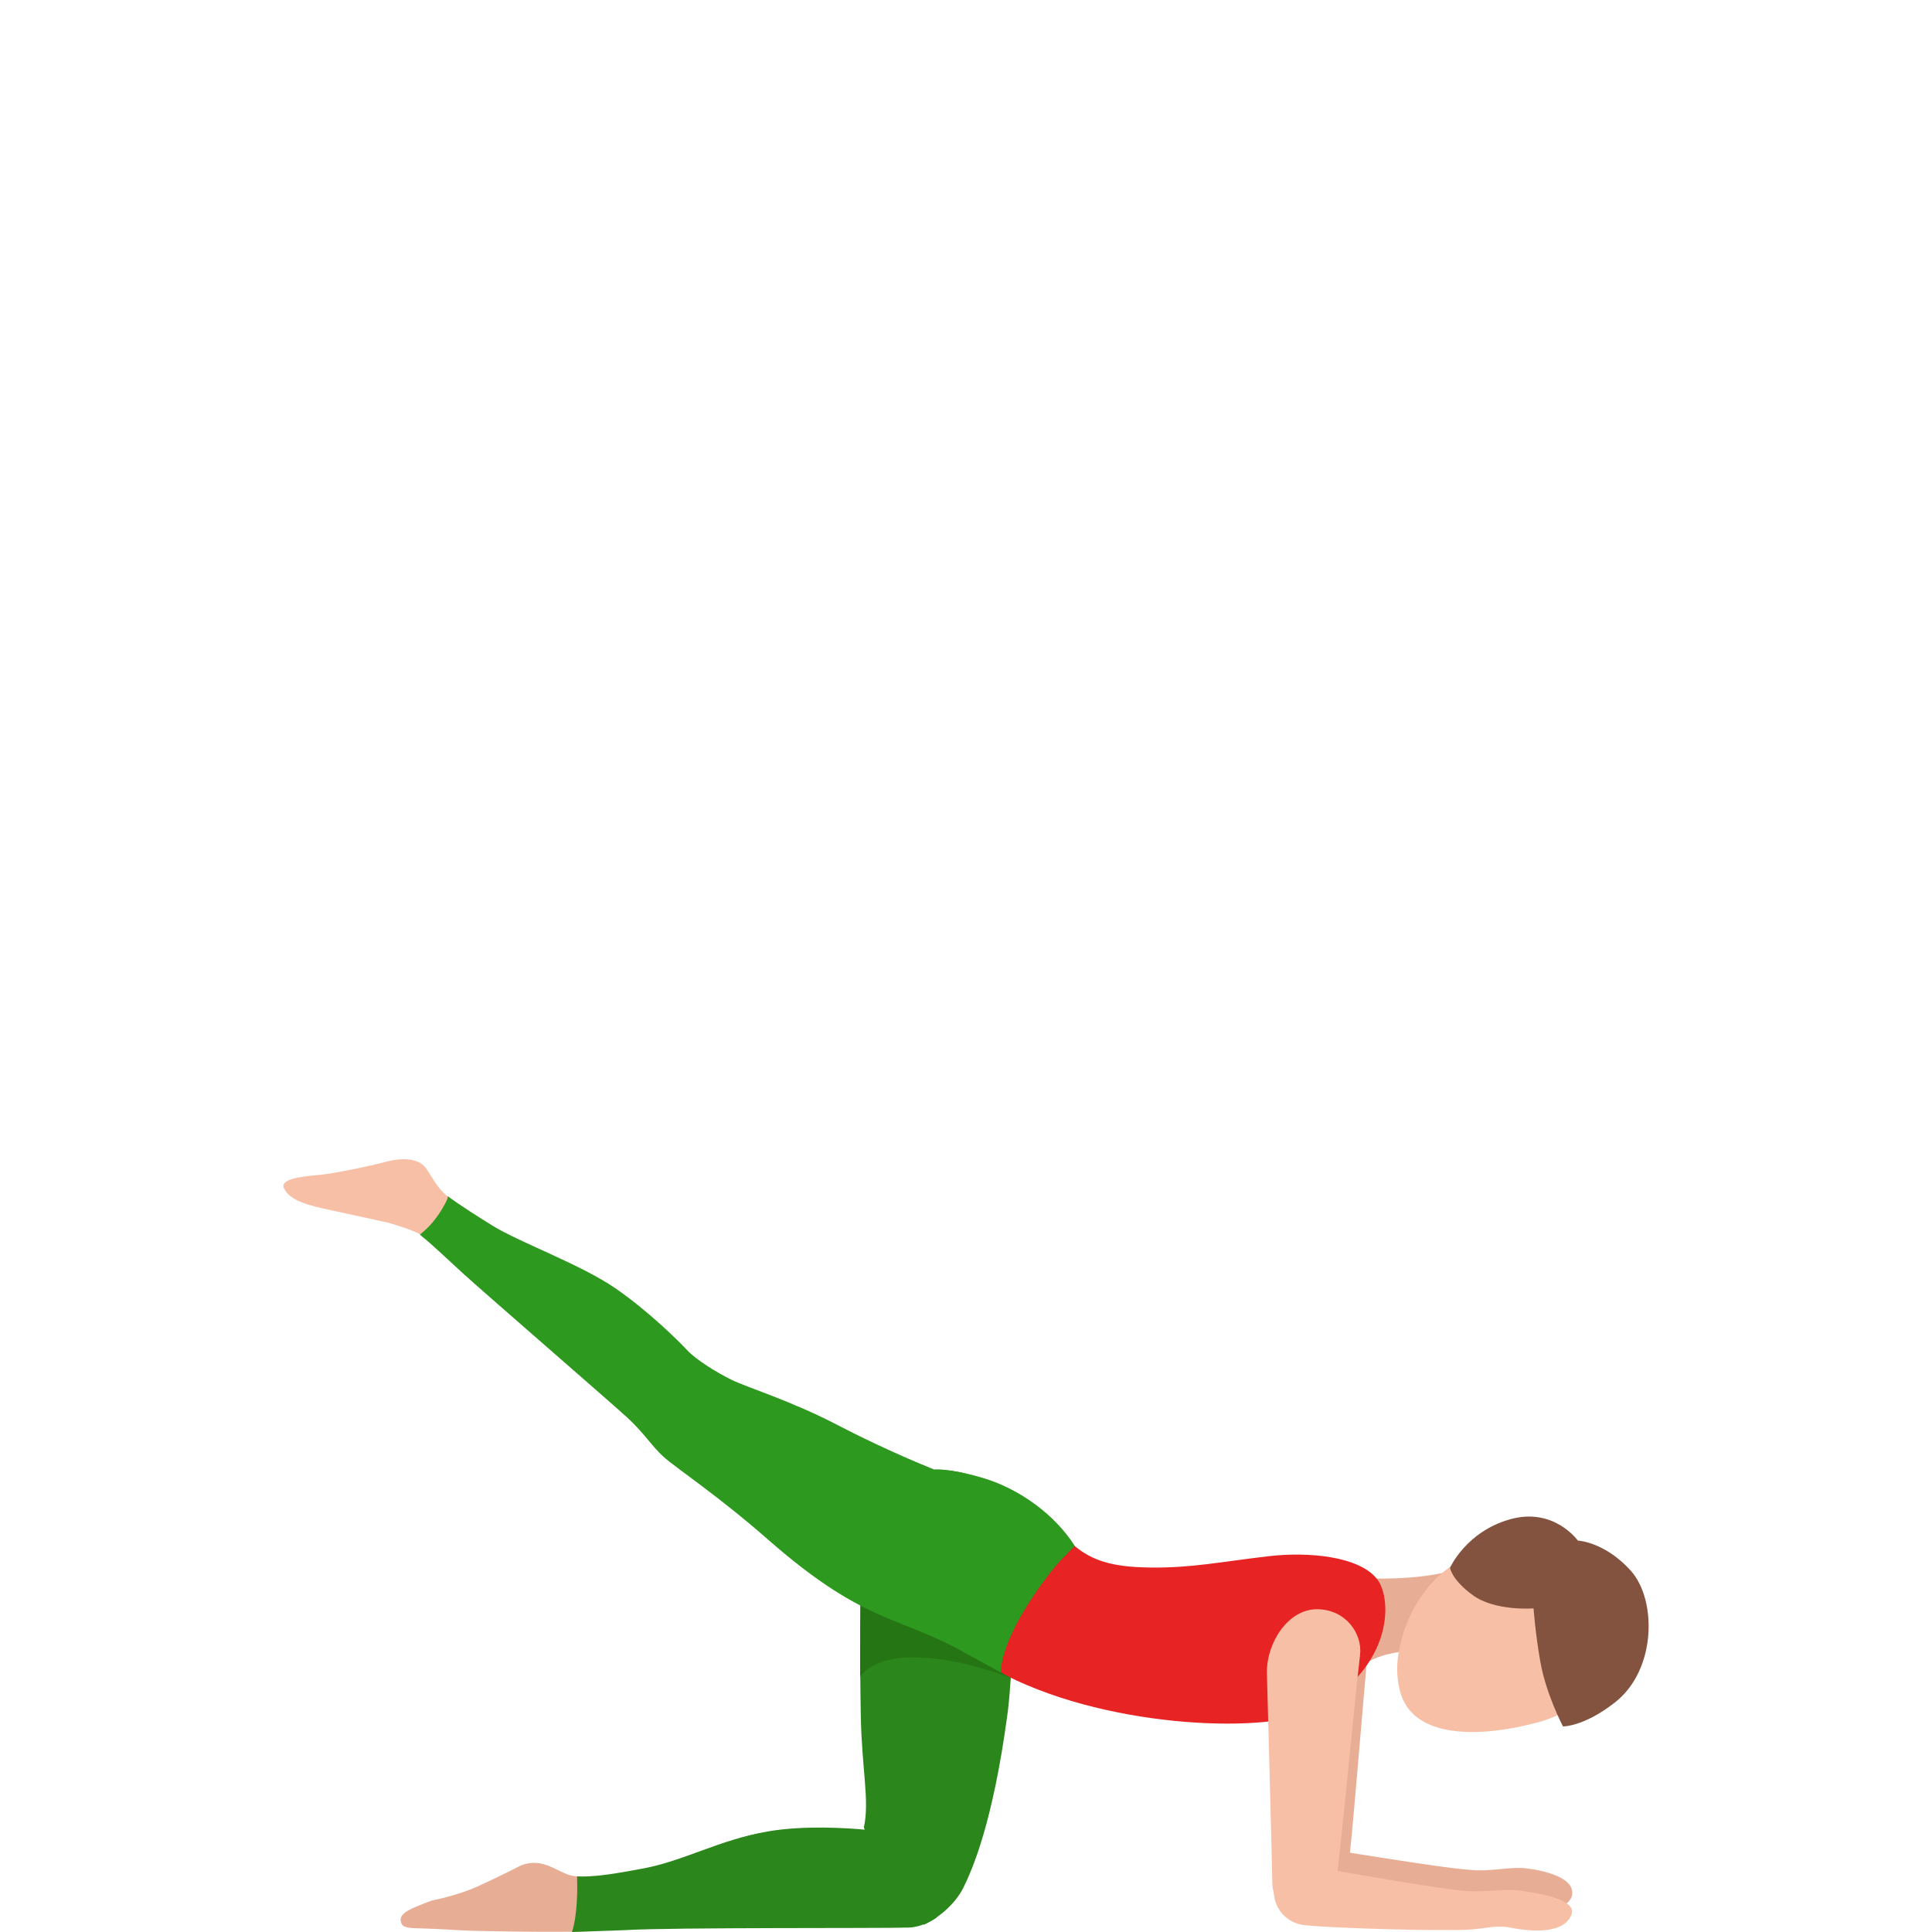<svg width="300" height="300" viewBox="0 0 300 300" fill="none" xmlns="http://www.w3.org/2000/svg">
<path d="M62.226 298.274C62.366 299.167 62.859 299.388 64.998 299.428C68.765 299.519 70.594 299.729 73.326 299.81C75.536 299.87 86.023 300.101 92.301 299.88C92.281 297.09 92.251 294.279 92.231 291.308C90.573 291.448 89.147 291.428 88.253 291.107C86.083 290.334 84.064 288.467 80.94 289.641C80.94 289.641 77.183 291.569 74.079 292.964C70.975 294.359 67.017 295.122 67.017 295.122C63.883 296.306 62.025 297.019 62.226 298.274Z" fill="#E8AD95"/>
<path d="M134.171 284.1C131.76 283.879 124.969 283.387 119.183 284.391C111.689 285.686 106.275 288.938 99.836 290.143C96.501 290.765 92.212 291.558 89.61 291.357C89.66 292.843 89.731 297.209 88.816 300C93.347 299.849 97.084 299.709 97.084 299.709C104.226 299.257 137.355 299.458 141.192 299.307C142.589 299.247 144.065 298.665 145.442 297.761C141.243 293.285 139.103 287.362 136.31 281.952C135.647 283.126 135.065 284.13 134.171 284.1Z" fill="#2B871B"/>
<path d="M149.61 293.084C151.047 290.163 154.171 282.965 156.411 266.373C156.612 264.887 156.762 263.281 156.873 261.544C156.873 261.544 157.214 258.222 158.359 242.241C158.962 233.809 134.341 238.196 133.779 243.526C133.538 245.855 133.487 257.188 133.668 266.574C133.829 274.815 135.054 279.663 134.14 283.759C136.21 289.33 139.856 294.037 143.442 298.886C146.024 297.671 148.455 295.443 149.61 293.084Z" fill="#2B871B"/>
<path d="M204.075 294.881C201.122 294.891 199.565 291.618 199.515 289.791C199.464 287.974 198.068 258.543 198.068 258.543C197.958 254.046 201.262 249.177 205.692 249.228C210.122 249.288 212.774 252.851 212.453 256.003C211.72 262.94 209.881 286.82 209.369 289.782C208.837 292.763 207.028 294.871 204.075 294.881Z" fill="#E8AD95"/>
<path d="M204.286 286.971C205.773 286.88 224.386 290.303 229.469 290.424C232.051 290.484 234.803 289.872 236.863 290.102C240.017 290.454 243.724 291.528 244.105 293.505C244.748 296.738 237.917 297.34 235.738 296.958C233.588 296.587 232.021 295.915 229.52 296.136C224.899 296.547 207.962 296.506 204.638 296.155C202.207 295.894 200.157 293.827 200.057 291.046C199.966 288.255 202.789 287.061 204.286 286.971Z" fill="#E8AD95"/>
<path d="M222.569 257.148C222.529 256.837 222.469 256.516 222.358 256.134C220.761 250.573 226.085 245.433 226.447 243.476C226.226 243.747 222.037 245.213 213.398 245.122L211.107 259.065C214.201 256.064 220.49 256.335 220.49 256.335C220.64 256.827 222.398 256.686 222.569 257.148Z" fill="#E8AD95"/>
<path d="M217.395 255.602C216.823 257.931 216.783 260.33 217.406 262.659C219.364 269.967 229.54 269.926 238.842 267.437C248.144 264.937 250.866 256.837 249.259 250.834C247.652 244.831 241.454 238.568 232.011 240.425C219.485 242.894 217.395 255.602 217.395 255.602Z" fill="#F7C0A6"/>
<path d="M213.779 245.133C210.976 241.67 203.232 240.907 196.873 241.66C189.57 242.523 184.919 243.487 178.661 243.406C172.162 243.326 167.501 242.292 163.714 236.31C160.67 231.501 151.679 243.888 150.223 246.317C148.736 248.797 138.52 250.423 154.663 259.337C171.047 268.391 196.119 269.123 203.091 265.891C216.19 259.818 216.431 248.405 213.779 245.133Z" fill="#E82323"/>
<path d="M245.01 239.22C245.01 239.22 249.188 239.401 253.227 243.898C257.265 248.385 257.245 259.236 250.816 264.315C245.984 268.13 242.699 268.079 242.699 268.079C242.699 268.079 240.088 263.141 239.183 258.041C238.41 253.675 238.129 249.75 238.129 249.75C238.129 249.75 232.152 250.232 228.686 247.692C225.361 245.263 225.16 243.436 225.16 243.436C225.16 243.436 227.661 237.825 234.472 235.918C241.283 233.99 245.01 239.22 245.01 239.22Z" fill="#845340"/>
<path d="M202.037 297.802C199.073 297.822 197.577 294.379 197.567 292.462C197.556 290.544 196.723 259.677 196.723 259.677C196.703 254.949 200.108 249.83 204.548 249.88C208.988 249.931 211.58 253.675 211.188 256.987C210.314 264.275 208.004 289.329 207.431 292.451C206.858 295.563 205 297.782 202.037 297.802Z" fill="#F7C0A6"/>
<path d="M202.258 289.731C203.805 289.691 222.971 293.395 228.225 293.666C230.887 293.796 233.77 293.264 235.899 293.556C239.154 294.007 245.04 294.961 243.986 297.4C242.579 300.653 236.733 299.759 234.483 299.318C232.263 298.886 230.706 299.478 228.124 299.629C223.343 299.91 205.824 299.367 202.388 298.916C199.877 298.584 197.817 296.457 197.787 293.676C197.757 290.896 200.701 289.781 202.258 289.731Z" fill="#F7C0A6"/>
<path d="M142.046 260.219C132.825 255.542 131.72 243.888 135.487 235.335C138.49 228.509 146.075 225.458 156.371 231.611C159.696 233.599 163.292 236.771 165.693 241.338C165.693 241.338 157.757 246.708 154.975 254.759C152.564 261.725 142.046 260.219 142.046 260.219Z" fill="#2B871B"/>
<path d="M156.923 260.611C149.268 255.492 139.102 251.697 133.598 248.073C133.708 248.505 133.527 256.024 133.567 260.35C138.108 254.357 153.216 258.915 156.923 260.611Z" fill="#257514"/>
<path d="M76.471 190.365C74.652 189.241 72.402 187.735 70.333 186.4C67.621 184.664 66.877 182.014 65.752 180.96C64.627 179.906 62.367 179.765 60.267 180.317C56.762 181.241 51.799 182.195 49.991 182.395C48.183 182.596 43.221 182.827 44.105 184.553C45.069 186.451 47.751 187.153 51.508 187.946C54.16 188.508 60.227 189.853 60.227 189.853C60.227 189.853 64.376 190.978 65.662 191.931C66.857 192.825 69.489 195.384 71.327 197.041C73.376 195.184 74.913 192.554 76.953 190.646C76.792 190.556 76.621 190.456 76.471 190.365Z" fill="#F7C0A6"/>
<path d="M166.908 240.073C163.824 235.205 158.248 231.089 152.332 229.403C147.128 227.927 145.039 228.178 145.039 228.178C138.62 225.599 132.744 222.687 129.981 221.242C122.919 217.558 115.988 215.42 113.658 214.286C111.327 213.152 108.123 211.174 106.716 209.668C105.31 208.163 100.689 203.585 95.556 200.042C90.182 196.338 80.679 192.925 76.45 190.305C74.632 189.181 71.508 187.223 69.539 185.748C69.529 185.738 69.569 185.918 69.398 186.34C68.564 188.056 67.228 190.145 65.199 191.7C65.239 191.72 65.491 191.971 65.521 191.992C66.796 192.955 70.141 196.147 71.97 197.803C75.214 200.754 94.019 217.056 97.294 220.018C99.936 222.427 101.141 224.474 103 226.18C104.868 227.887 111.257 232.053 119.313 239.11C133.577 251.617 139.022 250.964 148.434 255.873C148.434 255.873 152.513 258.132 155.416 259.708C155.416 259.708 154.984 254.729 163.01 244.289C164.818 241.96 166.908 240.073 166.908 240.073Z" fill="#2E991F"/>
</svg>
